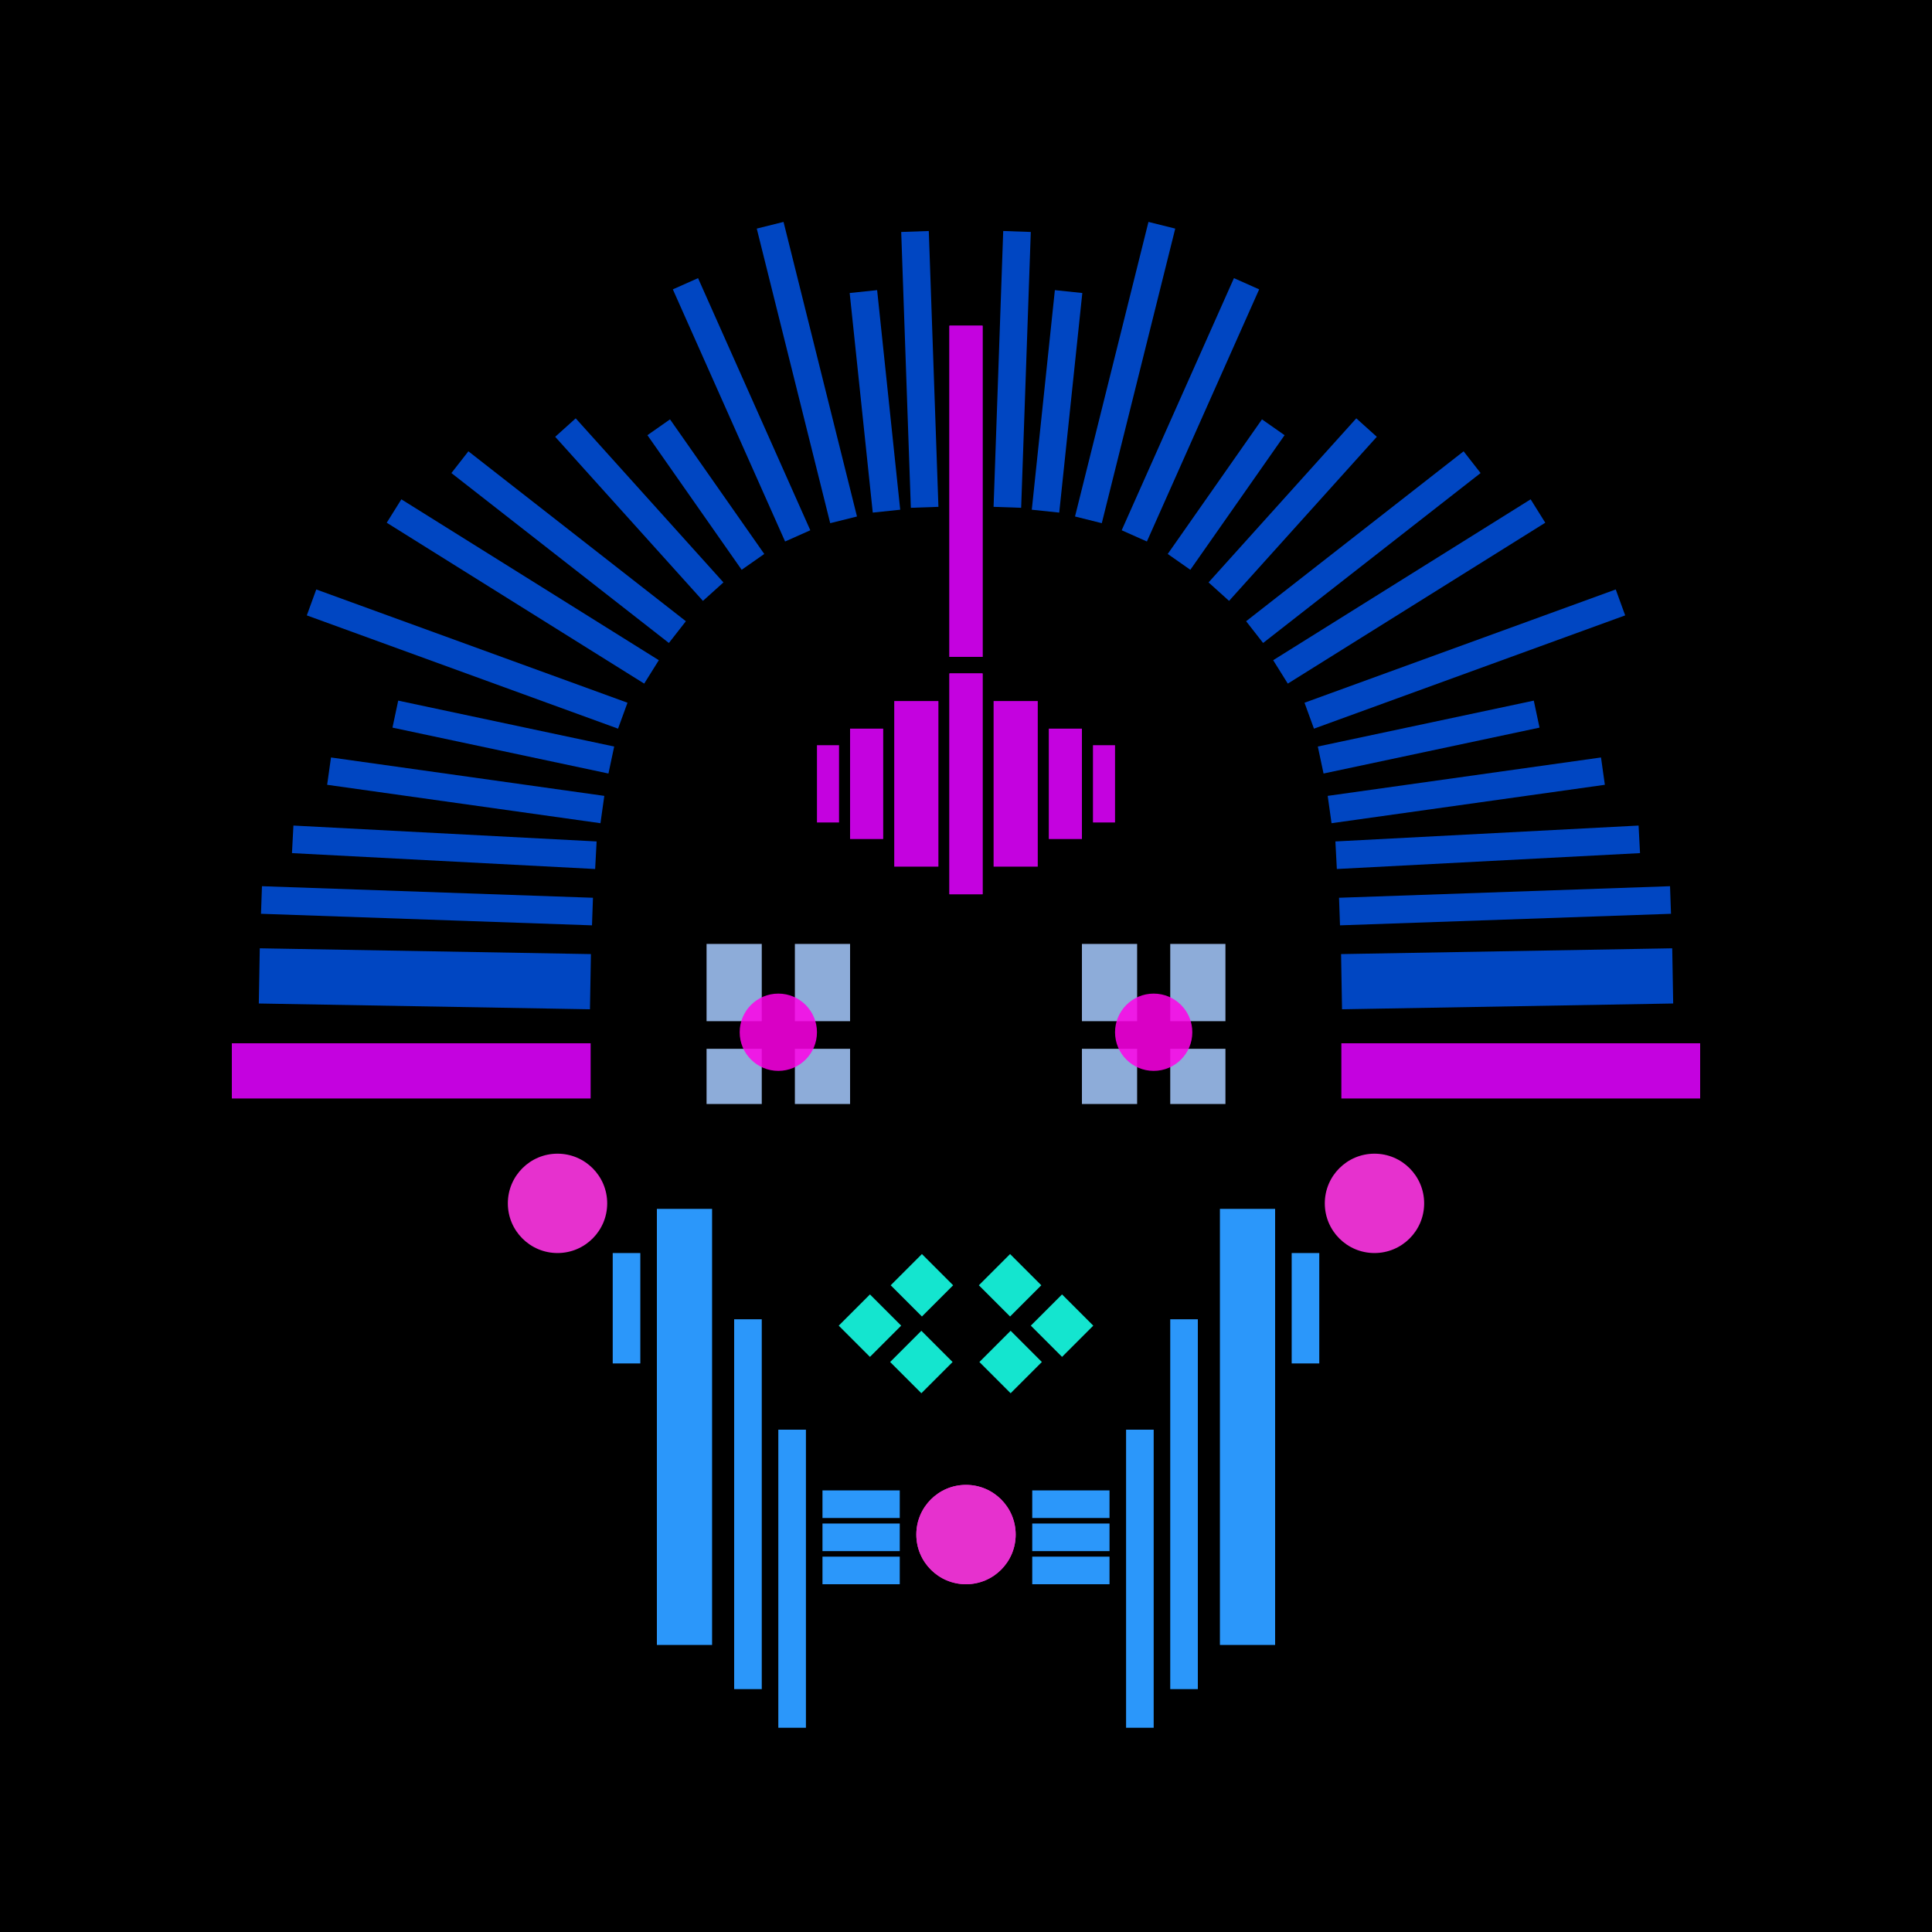 <svg xmlns='http://www.w3.org/2000/svg' preserveAspectRatio='xMinYMin meet' viewBox='0 0 350 350'> <filter id='neon' y='-2' x='-1' width='350' height='350'><feDropShadow flood-color='#3f285e' dx='0' dy='5' flood-opacity='1' stdDeviation='2' result='shadow'/><feOffset in='StrokePaint' dx='0' dy='2' result='offStrPnt'/><feFlood flood-color='#E0F2F3' flood-opacity='0.2' result='flood1' /><feOffset in='SourceGraphic' dx='0' dy='-1' result='offFlood'/><feOffset in='SourceGraphic' dx='0' dy='3' result='offShadow'/><feComposite in='flood1' in2='offFlood' operator='in'  result='cmpFlood' /><feComposite in='shadow' in2='offShadow' operator='in'  result='cmpSha' /><feGaussianBlur in='offStrPnt' stdDeviation='3.5' result='bStrokeP'/><feGaussianBlur in='cmpFlood' stdDeviation='0.8' result='bFlood'/><feGaussianBlur in='cmpSha' stdDeviation='0.4' result='bShadow'/><feMerge><feMergeNode in='bStrokeP'/><feMergeNode in='SourceGraphic'/><feMergeNode in='bFlood'/><feMergeNode in='bshadow'/></feMerge></filter><rect width='100%'  height='100%' fill='#000000'/> <g filter='url(#neon)' ><rect x='111' y= '223' width='5  ' height=  '20 '  fill= '#2b97fa' /><rect x='119' y= '215' width='10 ' height=  '79 '  fill= '#2b97fa' /><rect x='133' y= '235' width='5  ' height=  '67 '  fill= '#2b97fa' /><rect x='141' y= '255' width='5  ' height=  '54 '  fill= '#2b97fa' /><rect x='149' y= '266' width='14 ' height=  '5  '  fill= '#2b97fa' /><rect x='149' y= '272' width='14 ' height=  '5  '  fill= '#2b97fa' /><rect x='149' y= '278' width='14 ' height=  '5  '  fill= '#2b97fa' /><circle cx='175' cy='274' r ='9  '  fill= '#e631ce' /><circle cx='101' cy='214' r ='9  '  fill= '#e631ce' /><rect x='111' y= '223' width='5  ' height=  '20 '  fill= '#2b97fa' transform= 'scale(-1,1) translate(-350,0)'/><rect x='119' y= '215' width='10 ' height=  '79 '  fill= '#2b97fa' transform= 'scale(-1,1) translate(-350,0)'/><rect x='133' y= '235' width='5  ' height=  '67 '  fill= '#2b97fa' transform= 'scale(-1,1) translate(-350,0)'/><rect x='141' y= '255' width='5  ' height=  '54 '  fill= '#2b97fa' transform= 'scale(-1,1) translate(-350,0)'/><rect x='149' y= '266' width='14 ' height=  '5  '  fill= '#2b97fa' transform= 'scale(-1,1) translate(-350,0)'/><rect x='149' y= '272' width='14 ' height=  '5  '  fill= '#2b97fa' transform= 'scale(-1,1) translate(-350,0)'/><rect x='149' y= '278' width='14 ' height=  '5  '  fill= '#2b97fa' transform= 'scale(-1,1) translate(-350,0)'/><circle cx='175' cy='274' r ='9  '  fill= '#e631ce' transform= 'scale(-1,1) translate(-350,0)'/><circle cx='101' cy='214' r ='9  '  fill= '#e631ce' transform= 'scale(-1,1) translate(-350,0)'/><rect x='172' y= '118' width='6  ' height=  '40 '  fill= '#c402df' /><rect x='172' y= '55 ' width='6  ' height=  '60 '  fill= '#c402df' /><rect x='162' y= '123' width='8  ' height=  '30 '  fill= '#c402df' /><rect x='154' y= '128' width='6  ' height=  '20 '  fill= '#c402df' /><rect x='148' y= '131' width='4  ' height=  '14 '  fill= '#c402df' /><rect x='42 ' y= '185' width='65 ' height=  '10 '  fill= '#c402df' /><rect x='47 ' y= '158' width='60 ' height=  '5  '  fill= '#0046C2' transform = '  translate( 6   , -3  ) rotate ( 2  )'  /><rect x='47 ' y= '168' width='60 ' height=  '10 '  fill= '#0046C2' transform = '  translate( 3   , -1  ) rotate ( 1  )'  /><rect x='53 ' y= '148' width='55 ' height=  '5  '  fill= '#0046C2' transform = '  translate( 153 , 304 ) rotate ( -177  )'  /><rect x='59 ' y= '138' width='50 ' height=  '5  '  fill= '#0046C2' transform = '  translate( 148 , 290 ) rotate ( -172  )'  /><rect x='67 ' y= '101' width='55 ' height=  '5  '  fill= '#0046C2' transform = '  translate( 120 , 241 ) rotate ( -148  )'  /><rect x='78 ' y= '92 ' width='50 ' height=  '5  '  fill= '#0046C2' transform = '  translate( 126 , 233 ) rotate ( -142  )'  /><rect x='95 ' y= '86 ' width='40 ' height=  '5  '  fill= '#0046C2' transform = '  translate( 127 , 233 ) rotate ( -132  )'  /><rect x='125' y= '70 ' width='5  ' height=  '29.77 '  fill= '#0046C2' transform = '  translate( 281 , 82  ) rotate ( 145)'  /><rect x='119' y= '61 ' width='55 ' height=  '5  '  fill= '#0046C2' transform = '  translate( 120 , 221 ) rotate ( -104  )'  /><rect x='139' y= '66 ' width='40 ' height=  '5  '  fill= '#0046C2' transform = '  translate( 107 , 234 ) rotate ( -96)'  /><rect x='142' y= '60 ' width='50 ' height=  '5  '  fill= '#0046C2' transform = '  translate( 110 , 232 ) rotate ( -92)'  /><rect x='132' y= '45 ' width='5  ' height=  '50 '  fill= '#0046C2' transform = '  translate( -17 , 61  ) rotate ( -24)'  /><rect x='89 ' y= '110' width='5  ' height=  '40 '  fill= '#0046C2' transform = '  translate( -55 , 192 ) rotate ( -78)'  /><rect x='55 ' y= '113' width='60 ' height=  '5  '  fill= '#0046C2' transform = '  translate( 125 , 253 ) rotate ( -160  )'  /><rect x='172' y= '118' width='6  ' height=  '40 '  fill= '#c402df' transform= 'scale(-1,1) translate(-350,0)'/><rect x='172' y= '55 ' width='6  ' height=  '60 '  fill= '#c402df' transform= 'scale(-1,1) translate(-350,0)'/><rect x='162' y= '123' width='8  ' height=  '30 '  fill= '#c402df' transform= 'scale(-1,1) translate(-350,0)'/><rect x='154' y= '128' width='6  ' height=  '20 '  fill= '#c402df' transform= 'scale(-1,1) translate(-350,0)'/><rect x='148' y= '131' width='4  ' height=  '14 '  fill= '#c402df' transform= 'scale(-1,1) translate(-350,0)'/><rect x='42 ' y= '185' width='65 ' height=  '10 '  fill= '#c402df' transform= 'scale(-1,1) translate(-350,0)'/><rect x='47 ' y= '158' width='60 ' height=  '5  '  fill= '#0046C2' transform = ' scale(-1,1)  translate(-350,0) translate( 6   , -3  ) rotate ( 2  )'  /><rect x='47 ' y= '168' width='60 ' height=  '10 '  fill= '#0046C2' transform = ' scale(-1,1)  translate(-350,0) translate( 3   , -1  ) rotate ( 1  )'  /><rect x='53 ' y= '148' width='55 ' height=  '5  '  fill= '#0046C2' transform = ' scale(-1,1)  translate(-350,0) translate( 153 , 304 ) rotate ( -177  )'  /><rect x='59 ' y= '138' width='50 ' height=  '5  '  fill= '#0046C2' transform = ' scale(-1,1)  translate(-350,0) translate( 148 , 290 ) rotate ( -172  )'  /><rect x='67 ' y= '101' width='55 ' height=  '5  '  fill= '#0046C2' transform = ' scale(-1,1)  translate(-350,0) translate( 120 , 241 ) rotate ( -148  )'  /><rect x='78 ' y= '92 ' width='50 ' height=  '5  '  fill= '#0046C2' transform = ' scale(-1,1)  translate(-350,0) translate( 126 , 233 ) rotate ( -142  )'  /><rect x='95 ' y= '86 ' width='40 ' height=  '5  '  fill= '#0046C2' transform = ' scale(-1,1)  translate(-350,0) translate( 127 , 233 ) rotate ( -132  )'  /><rect x='125' y= '70 ' width='5  ' height=  '29.77 '  fill= '#0046C2' transform = ' scale(-1,1)  translate(-350,0) translate( 281 , 82  ) rotate ( 145)'  /><rect x='119' y= '61 ' width='55 ' height=  '5  '  fill= '#0046C2' transform = ' scale(-1,1)  translate(-350,0) translate( 120 , 221 ) rotate ( -104  )'  /><rect x='139' y= '66 ' width='40 ' height=  '5  '  fill= '#0046C2' transform = ' scale(-1,1)  translate(-350,0) translate( 107 , 234 ) rotate ( -96)'  /><rect x='142' y= '60 ' width='50 ' height=  '5  '  fill= '#0046C2' transform = ' scale(-1,1)  translate(-350,0) translate( 110 , 232 ) rotate ( -92)'  /><rect x='132' y= '45 ' width='5  ' height=  '50 '  fill= '#0046C2' transform = ' scale(-1,1)  translate(-350,0) translate( -17 , 61  ) rotate ( -24)'  /><rect x='89 ' y= '110' width='5  ' height=  '40 '  fill= '#0046C2' transform = ' scale(-1,1)  translate(-350,0) translate( -55 , 192 ) rotate ( -78)'  /><rect x='55 ' y= '113' width='60 ' height=  '5  '  fill= '#0046C2' transform = ' scale(-1,1)  translate(-350,0) translate( 125 , 253 ) rotate ( -160  )'  /><rect x='163' y= '239' width='8  ' height=  '8  '  fill= '#14e5cf' transform = '  translate( -123   , 189 ) rotate ( -45)'  /><rect x='163' y= '225' width='8  ' height=  '8  '  fill= '#14e5cf' transform = '  translate( -113   , 185 ) rotate ( -45)'  /><rect x='154' y= '232' width='8  ' height=  '8  '  fill= '#14e5cf' transform = '  translate( -121   , 181 ) rotate ( -45)'  /><rect x='163' y= '239' width='8  ' height=  '8  '  fill= '#14e5cf' transform = ' scale(-1,1)  translate(-350,0) translate( -123   , 189 ) rotate ( -45)'  /><rect x='163' y= '225' width='8  ' height=  '8  '  fill= '#14e5cf' transform = ' scale(-1,1)  translate(-350,0) translate( -113   , 185 ) rotate ( -45)'  /><rect x='154' y= '232' width='8  ' height=  '8  '  fill= '#14e5cf' transform = ' scale(-1,1)  translate(-350,0) translate( -121   , 181 ) rotate ( -45)'  /></g><g fill-opacity='0.85'><rect x='128' y= '186' width='10 ' height=  '10 '  fill= '#A6CAFF' filter='url(#neon)'  /><rect x='144' y= '186' width='10 ' height=  '10 '  fill= '#A6CAFF' filter='url(#neon)'  /><rect x='144' y= '167' width='10 ' height=  '14 '  fill= '#A6CAFF' filter='url(#neon)'  /><rect x='128' y= '167' width='10 ' height=  '14 '  fill= '#A6CAFF' filter='url(#neon)'  /><circle cx='141' cy='183' r ='7  '  fill= '#FF00E7' filter='url(#neon)'  /><rect x='128' y= '186' width='10 ' height=  '10 '  fill= '#A6CAFF' filter='url(#neon)'  transform= 'scale(-1,1) translate(-350,0)'/><rect x='144' y= '186' width='10 ' height=  '10 '  fill= '#A6CAFF' filter='url(#neon)'  transform= 'scale(-1,1) translate(-350,0)'/><rect x='144' y= '167' width='10 ' height=  '14 '  fill= '#A6CAFF' filter='url(#neon)'  transform= 'scale(-1,1) translate(-350,0)'/><rect x='128' y= '167' width='10 ' height=  '14 '  fill= '#A6CAFF' filter='url(#neon)'  transform= 'scale(-1,1) translate(-350,0)'/><circle cx='141' cy='183' r ='7  '  fill= '#FF00E7' filter='url(#neon)'  transform= 'scale(-1,1) translate(-350,0)'/></g></svg>
